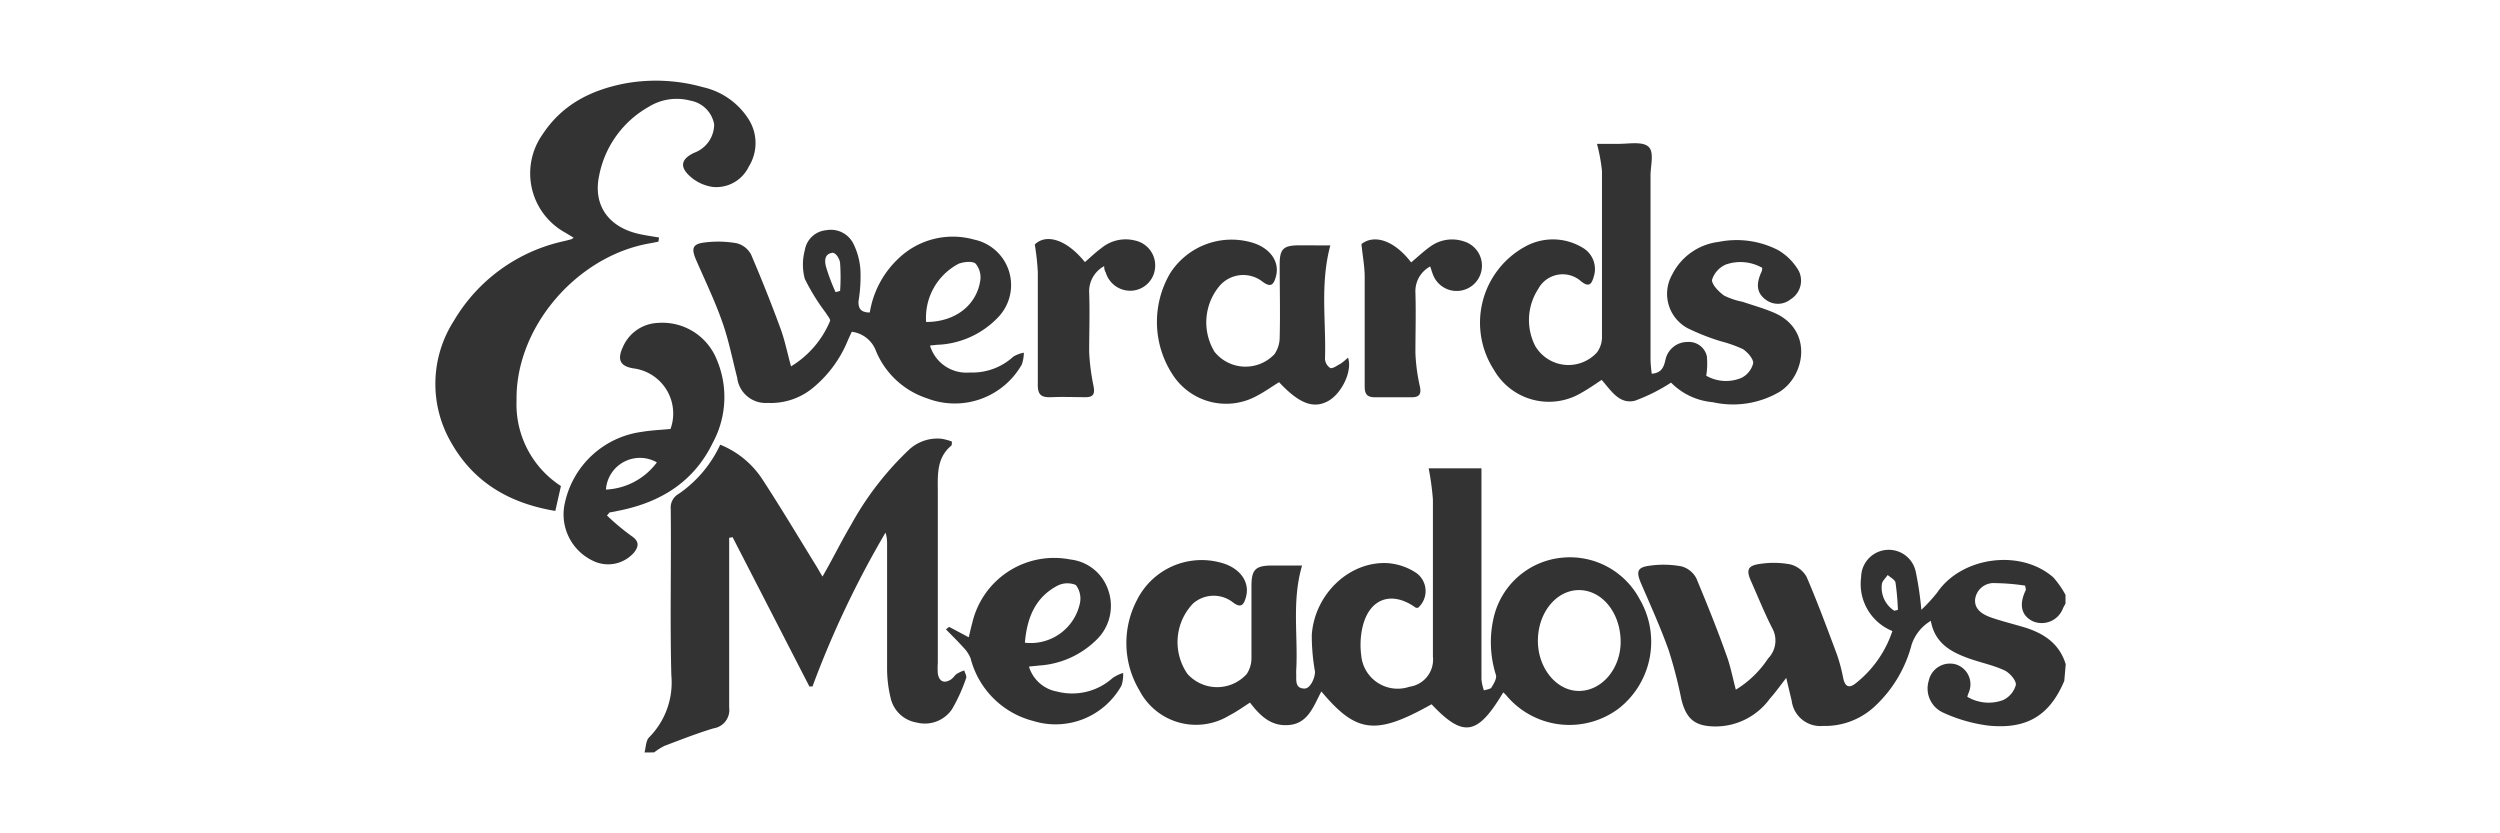 <svg id="Layer_1" data-name="Layer 1" xmlns="http://www.w3.org/2000/svg" viewBox="0 0 240 80"><defs><style>.cls-1{fill:#333;}</style></defs><path class="cls-1" d="M61.87,72.24c.14-.5.13-1.15.45-1.46a7.47,7.47,0,0,0,2.13-5.93c-.14-5.34,0-10.68-.06-16a1.5,1.5,0,0,1,.75-1.43,11.67,11.67,0,0,0,4-4.73,8.73,8.73,0,0,1,4.13,3.45c1.76,2.7,3.41,5.47,5.1,8.21.19.31.37.64.59,1,1-1.73,1.79-3.36,2.72-4.93a29.42,29.42,0,0,1,5.64-7.3,4,4,0,0,1,3.06-1,5.07,5.07,0,0,1,1,.27c0,.23,0,.37-.09.42-1.36,1.16-1.27,2.73-1.26,4.3,0,5.52,0,11,0,16.54a7.19,7.19,0,0,0,0,1c.12.82.67,1,1.32.54.19-.15.32-.38.52-.51a3.73,3.73,0,0,1,.7-.32c.06.24.25.54.18.73a16.29,16.29,0,0,1-1.36,3,3.15,3.15,0,0,1-3.4,1.27A3.06,3.06,0,0,1,85.5,67a12,12,0,0,1-.34-2.87c0-4,0-8,0-12a3.3,3.3,0,0,0-.15-1A92.42,92.42,0,0,0,78,65.9l-.3,0L70.33,51.57l-.33.06c0,.34,0,.68,0,1,0,5.1,0,10.2,0,15.29a1.78,1.78,0,0,1-1.5,2c-1.59.48-3.14,1.09-4.7,1.68a5.88,5.88,0,0,0-1,.63Z"/><path class="cls-1" d="M198.17,65.37c-1.39,3.29-3.56,4.66-7.27,4.29a14.9,14.9,0,0,1-4.36-1.25,2.54,2.54,0,0,1-1.38-3.06,2.08,2.08,0,0,1,2.63-1.56A2,2,0,0,1,189,66.48a3.85,3.85,0,0,0-.14.41,4,4,0,0,0,3.43.32,2.27,2.27,0,0,0,1.23-1.45c.06-.43-.58-1.16-1.08-1.4-1.09-.51-2.31-.75-3.45-1.16-1.72-.62-3.25-1.46-3.63-3.6a4.21,4.21,0,0,0-1.84,2.27A12.34,12.34,0,0,1,180,67.79a7,7,0,0,1-5,1.9,2.77,2.77,0,0,1-3-2.44c-.17-.67-.32-1.33-.52-2.17-.59.76-1.06,1.42-1.58,2a6.45,6.45,0,0,1-5.18,2.66c-2,0-2.84-.7-3.31-2.61a44.14,44.14,0,0,0-1.22-4.72c-.78-2.18-1.74-4.3-2.66-6.43-.48-1.13-.35-1.53.89-1.68a9.37,9.37,0,0,1,3,.07,2.28,2.28,0,0,1,1.44,1.17c1,2.41,2,4.87,2.87,7.33.38,1,.59,2.13.91,3.34a9.85,9.85,0,0,0,3.1-3,2.45,2.45,0,0,0,.38-2.93c-.74-1.46-1.36-3-2-4.44-.51-1.12-.36-1.55.87-1.71a8.69,8.69,0,0,1,2.88.05,2.52,2.52,0,0,1,1.56,1.19c1.06,2.47,2,5,2.94,7.53a16.3,16.3,0,0,1,.58,2.21c.18.82.56,1,1.22.47a10.68,10.68,0,0,0,3.5-5,4.87,4.87,0,0,1-3-5.18,2.65,2.65,0,0,1,5.25-.48,32.26,32.26,0,0,1,.53,3.62,16,16,0,0,0,1.51-1.64c2.33-3.45,8-4.24,11.16-1.47a9,9,0,0,1,1.17,1.68v.83c-.08.15-.17.3-.24.45a2.18,2.18,0,0,1-2.9,1.25c-1.12-.55-1.35-1.61-.67-3,0-.05,0-.12-.07-.42a20.72,20.72,0,0,0-2.88-.24,1.79,1.79,0,0,0-1.92,1.56c-.08,1,.77,1.48,1.62,1.77s2,.59,3,.88c1.92.57,3.46,1.55,4.08,3.58Zm-16.32-6.74.35-.08a25.49,25.49,0,0,0-.23-2.62c-.05-.28-.49-.49-.75-.73-.2.3-.53.58-.56.88A2.63,2.63,0,0,0,181.85,58.63Z"/><path class="cls-1" d="M144.31,66.47c-2.47,4.15-3.83,4.37-6.88,1.14-5.35,3-7.2,2.8-10.58-1.23-.73,1.37-1.24,3-3,3.21S121,68.76,120,67.45c-.68.43-1.29.88-2,1.24a6.12,6.12,0,0,1-8.61-2.4,8.89,8.89,0,0,1-.25-8.67,6.94,6.94,0,0,1,8-3.62c1.83.46,2.85,1.79,2.49,3.25-.25,1-.6,1.11-1.37.5a3,3,0,0,0-3.74.2A5.36,5.36,0,0,0,114,64.7a3.83,3.83,0,0,0,5.69,0,2.76,2.76,0,0,0,.45-1.55c0-2.28,0-4.57,0-6.86,0-1.61.37-2,2-2H125c-1,3.4-.38,6.73-.56,10a4.51,4.51,0,0,0,0,.52c0,.56-.09,1.29.8,1.29.55,0,1-1,1-1.62a19.88,19.88,0,0,1-.31-3.5c.26-4,3.71-7.2,7.41-6.91a5.76,5.76,0,0,1,2.59.91,2.14,2.14,0,0,1,.2,3.37c-.07,0-.15,0-.2,0-2.35-1.7-4.55-.9-5.16,2a7.7,7.7,0,0,0-.09,2.58,3.51,3.51,0,0,0,4.62,3,2.63,2.63,0,0,0,2.26-2.89c0-5,0-10.06,0-15.08a25.44,25.44,0,0,0-.41-3h5.07v1.26q0,9.51,0,19a4.5,4.5,0,0,0,.24,1.06c.24-.09.61-.11.72-.28.22-.36.53-.87.43-1.2a10.43,10.43,0,0,1-.21-5.54,7.46,7.46,0,0,1,6.54-5.72,7.58,7.58,0,0,1,7.45,3.95A8.13,8.13,0,0,1,155.42,68a7.89,7.89,0,0,1-10.82-1.25A2.72,2.72,0,0,0,144.31,66.47Zm3.33-5.14c-.09,2.68,1.71,5,3.94,5s4.08-2.21,4-4.89-1.8-4.76-3.95-4.79S147.72,58.7,147.64,61.33Z"/><path class="cls-1" d="M169.17,25.71a4.23,4.23,0,0,0-3.5-.31,2.39,2.39,0,0,0-1.32,1.48c0,.46.65,1.13,1.17,1.5a7,7,0,0,0,1.76.59c1,.34,2.06.63,3.05,1.06,3.72,1.62,3,6,.52,7.58a8.85,8.85,0,0,1-6.43,1,6.39,6.39,0,0,1-4-1.88,17.07,17.07,0,0,1-3.47,1.74c-1.51.37-2.3-1-3.19-2-.64.42-1.26.86-1.91,1.22a6.08,6.08,0,0,1-8.43-2.18,8.33,8.33,0,0,1,3-11.84,5.5,5.5,0,0,1,5.48.09A2.37,2.37,0,0,1,153,26.56c-.19.67-.43,1.08-1.21.45a2.66,2.66,0,0,0-4.12.73,5.46,5.46,0,0,0-.29,5.47,3.7,3.7,0,0,0,5.93.62,2.47,2.47,0,0,0,.48-1.42c0-5.34,0-10.68,0-16a17,17,0,0,0-.48-2.6c.67,0,1.37,0,2.06,0,1,0,2.3-.25,2.88.27s.2,1.82.2,2.78c0,5.89,0,11.78,0,17.68a13.05,13.05,0,0,0,.12,1.34c.93-.08,1.15-.62,1.31-1.32A2.15,2.15,0,0,1,162,32.83a1.77,1.77,0,0,1,1.86,1.37,7.59,7.59,0,0,1-.06,1.87,3.82,3.82,0,0,0,3.39.2,2.14,2.14,0,0,0,1.12-1.42c0-.43-.56-1.06-1-1.34a12.73,12.73,0,0,0-2.15-.76A21.22,21.22,0,0,1,162,31.5a3.74,3.74,0,0,1-1.47-5.14A5.76,5.76,0,0,1,165,23.22a8.71,8.71,0,0,1,5.68.78,5.5,5.5,0,0,1,2,2,2.11,2.11,0,0,1-.79,2.74,1.94,1.94,0,0,1-2.42,0c-.83-.64-.92-1.48-.34-2.7A1.08,1.08,0,0,0,169.17,25.71Z"/><path class="cls-1" d="M63.21,23.2l-.88.17c-7,1.24-12.85,8.08-12.74,15.05a9.34,9.34,0,0,0,4.26,8.24l-.54,2.39c-4.33-.72-7.81-2.69-10-6.57a11.21,11.21,0,0,1,.26-11.68,16.28,16.28,0,0,1,10.48-7.63l.8-.2a1.73,1.73,0,0,0,.22-.15l-.81-.49a6.49,6.49,0,0,1-2.16-9.45C54,10,56.79,8.62,60.06,8a16.66,16.66,0,0,1,7.43.37,7,7,0,0,1,4.28,2.93A4.27,4.27,0,0,1,71.88,16a3.46,3.46,0,0,1-3.42,1.95,4.1,4.1,0,0,1-2.19-1c-1.07-.94-.88-1.7.39-2.29a2.92,2.92,0,0,0,1.9-2.72,2.81,2.81,0,0,0-2.29-2.28,5.09,5.09,0,0,0-4,.6,9.68,9.68,0,0,0-4.74,6.54c-.66,3,1,5.14,4.1,5.72.55.11,1.1.19,1.64.28Z"/><path class="cls-1" d="M83.5,30a9.08,9.08,0,0,1,2.76-5.19A7.53,7.53,0,0,1,93.51,23a4.46,4.46,0,0,1,2.25,7.52,8.51,8.51,0,0,1-5.55,2.57c-.3,0-.61.06-.93.08a3.64,3.64,0,0,0,3.81,2.59,5.84,5.84,0,0,0,4.2-1.53,3,3,0,0,1,1-.37,3.54,3.54,0,0,1-.2,1.14A7.4,7.4,0,0,1,89,38.24a8,8,0,0,1-4.9-4.53,2.85,2.85,0,0,0-2.33-1.86c-.14.31-.3.64-.45,1a11.51,11.51,0,0,1-3.19,4.31,6.34,6.34,0,0,1-4.43,1.52,2.75,2.75,0,0,1-2.93-2.42c-.46-1.78-.81-3.6-1.42-5.32-.72-2.06-1.66-4-2.53-6-.47-1.1-.34-1.52.81-1.66a10.32,10.32,0,0,1,3.09.07,2.16,2.16,0,0,1,1.39,1.1c1,2.34,1.95,4.72,2.83,7.12.41,1.12.64,2.31,1,3.6a9.26,9.26,0,0,0,3.74-4.34c.08-.17-.26-.55-.42-.82a20.11,20.11,0,0,1-2-3.24,5.3,5.3,0,0,1,0-2.74,2.29,2.29,0,0,1,2.06-1.93,2.42,2.42,0,0,1,2.66,1.41,6.66,6.66,0,0,1,.62,2.39,14.4,14.4,0,0,1-.18,3C82.38,29.62,82.65,30,83.5,30Zm5.41.91c2.73,0,4.8-1.54,5.19-3.94a2.06,2.06,0,0,0-.44-1.66c-.3-.27-1.13-.17-1.61,0A5.84,5.84,0,0,0,88.91,30.94Zm-8.68-2.87.42-.11a19.36,19.36,0,0,0,0-2.64c0-.36-.43-1.16-.84-1-.73.15-.61.9-.53,1.26A18.17,18.17,0,0,0,80.23,28.07Z"/><path class="cls-1" d="M127.71,23.56c-1,3.75-.39,7.33-.51,10.87a1.11,1.11,0,0,0,.51.9c.24.08.64-.24,1-.42a6.92,6.92,0,0,0,.7-.58c.44,1.25-.57,3.38-1.84,4.13-1.43.83-2.82.32-4.78-1.77-.7.43-1.38.92-2.11,1.3a6.11,6.11,0,0,1-8.09-2,9.24,9.24,0,0,1-.26-9.75,7,7,0,0,1,7.7-3c1.82.47,2.84,1.81,2.47,3.26-.25,1-.61,1.08-1.39.47a3,3,0,0,0-4,.44,5.44,5.44,0,0,0-.51,6.37,3.82,3.82,0,0,0,5.75.22,2.88,2.88,0,0,0,.5-1.63c.06-2.32,0-4.64,0-7,0-1.48.36-1.81,1.86-1.82Z"/><path class="cls-1" d="M58.27,49.49a22.28,22.28,0,0,0,2.32,1.94c.78.51.76,1,.28,1.61a3.3,3.3,0,0,1-4,.77,4.92,4.92,0,0,1-2.63-5.58,8.74,8.74,0,0,1,7.44-6.78c.88-.15,1.79-.18,2.69-.27a4.37,4.37,0,0,0-3.45-5.8c-1.35-.18-1.71-.8-1.13-2.05A3.83,3.83,0,0,1,63.15,31,5.62,5.62,0,0,1,68.8,34.5a9.2,9.2,0,0,1-.37,8c-1.78,3.68-4.88,5.65-8.8,6.48l-1.12.22Zm4.79-5.1A3.27,3.27,0,0,0,58.17,47,6.46,6.46,0,0,0,63.06,44.39Z"/><path class="cls-1" d="M91.12,60.18l1.88,1c.13-.54.23-1,.34-1.39a8.07,8.07,0,0,1,9.41-6.08,4.34,4.34,0,0,1,3.66,3,4.53,4.53,0,0,1-1.22,4.78,8.6,8.6,0,0,1-5.41,2.4l-1,.1a3.45,3.45,0,0,0,2.7,2.4,5.81,5.81,0,0,0,5.34-1.31,4,4,0,0,1,1-.48,3.33,3.33,0,0,1-.15,1.2,7.24,7.24,0,0,1-8.49,3.41,8.35,8.35,0,0,1-6-6,3.16,3.16,0,0,0-.7-1.06c-.54-.6-1.11-1.16-1.67-1.73Zm7.27,1.52a4.83,4.83,0,0,0,5.28-3.78,2.14,2.14,0,0,0-.39-1.76,2.1,2.1,0,0,0-1.79.08C99.36,57.38,98.59,59.34,98.39,61.7Z"/><path class="cls-1" d="M106,25.55a2.74,2.74,0,0,0-1.44,2.53c.07,1.91,0,3.82,0,5.72a21,21,0,0,0,.42,3.27c.14.73,0,1.07-.79,1.06-1.08,0-2.16-.05-3.23,0s-1.35-.27-1.33-1.3c0-3.57,0-7.14,0-10.71a24.32,24.32,0,0,0-.29-2.65c1.11-1.08,3.07-.47,4.81,1.69.53-.45,1-.92,1.58-1.34a3.65,3.65,0,0,1,3.23-.73,2.44,2.44,0,0,1,1.93,2.6,2.4,2.4,0,0,1-2,2.19,2.45,2.45,0,0,1-2.74-1.73C106.05,26,106,25.8,106,25.55Z"/><path class="cls-1" d="M135.47,25.19c.64-.53,1.19-1.06,1.81-1.5a3.54,3.54,0,0,1,3.27-.51,2.43,2.43,0,1,1-3,3.14c-.09-.22-.15-.45-.25-.74a2.69,2.69,0,0,0-1.42,2.5c.06,1.94,0,3.88,0,5.82a17.65,17.65,0,0,0,.42,3.16c.19.84-.09,1.09-.86,1.08-1.14,0-2.29,0-3.43,0-.79,0-1-.32-1-1.06q0-5.25,0-10.5c0-1-.2-2-.31-3.15C131.94,22.46,133.86,23.08,135.47,25.19Z"/></svg>